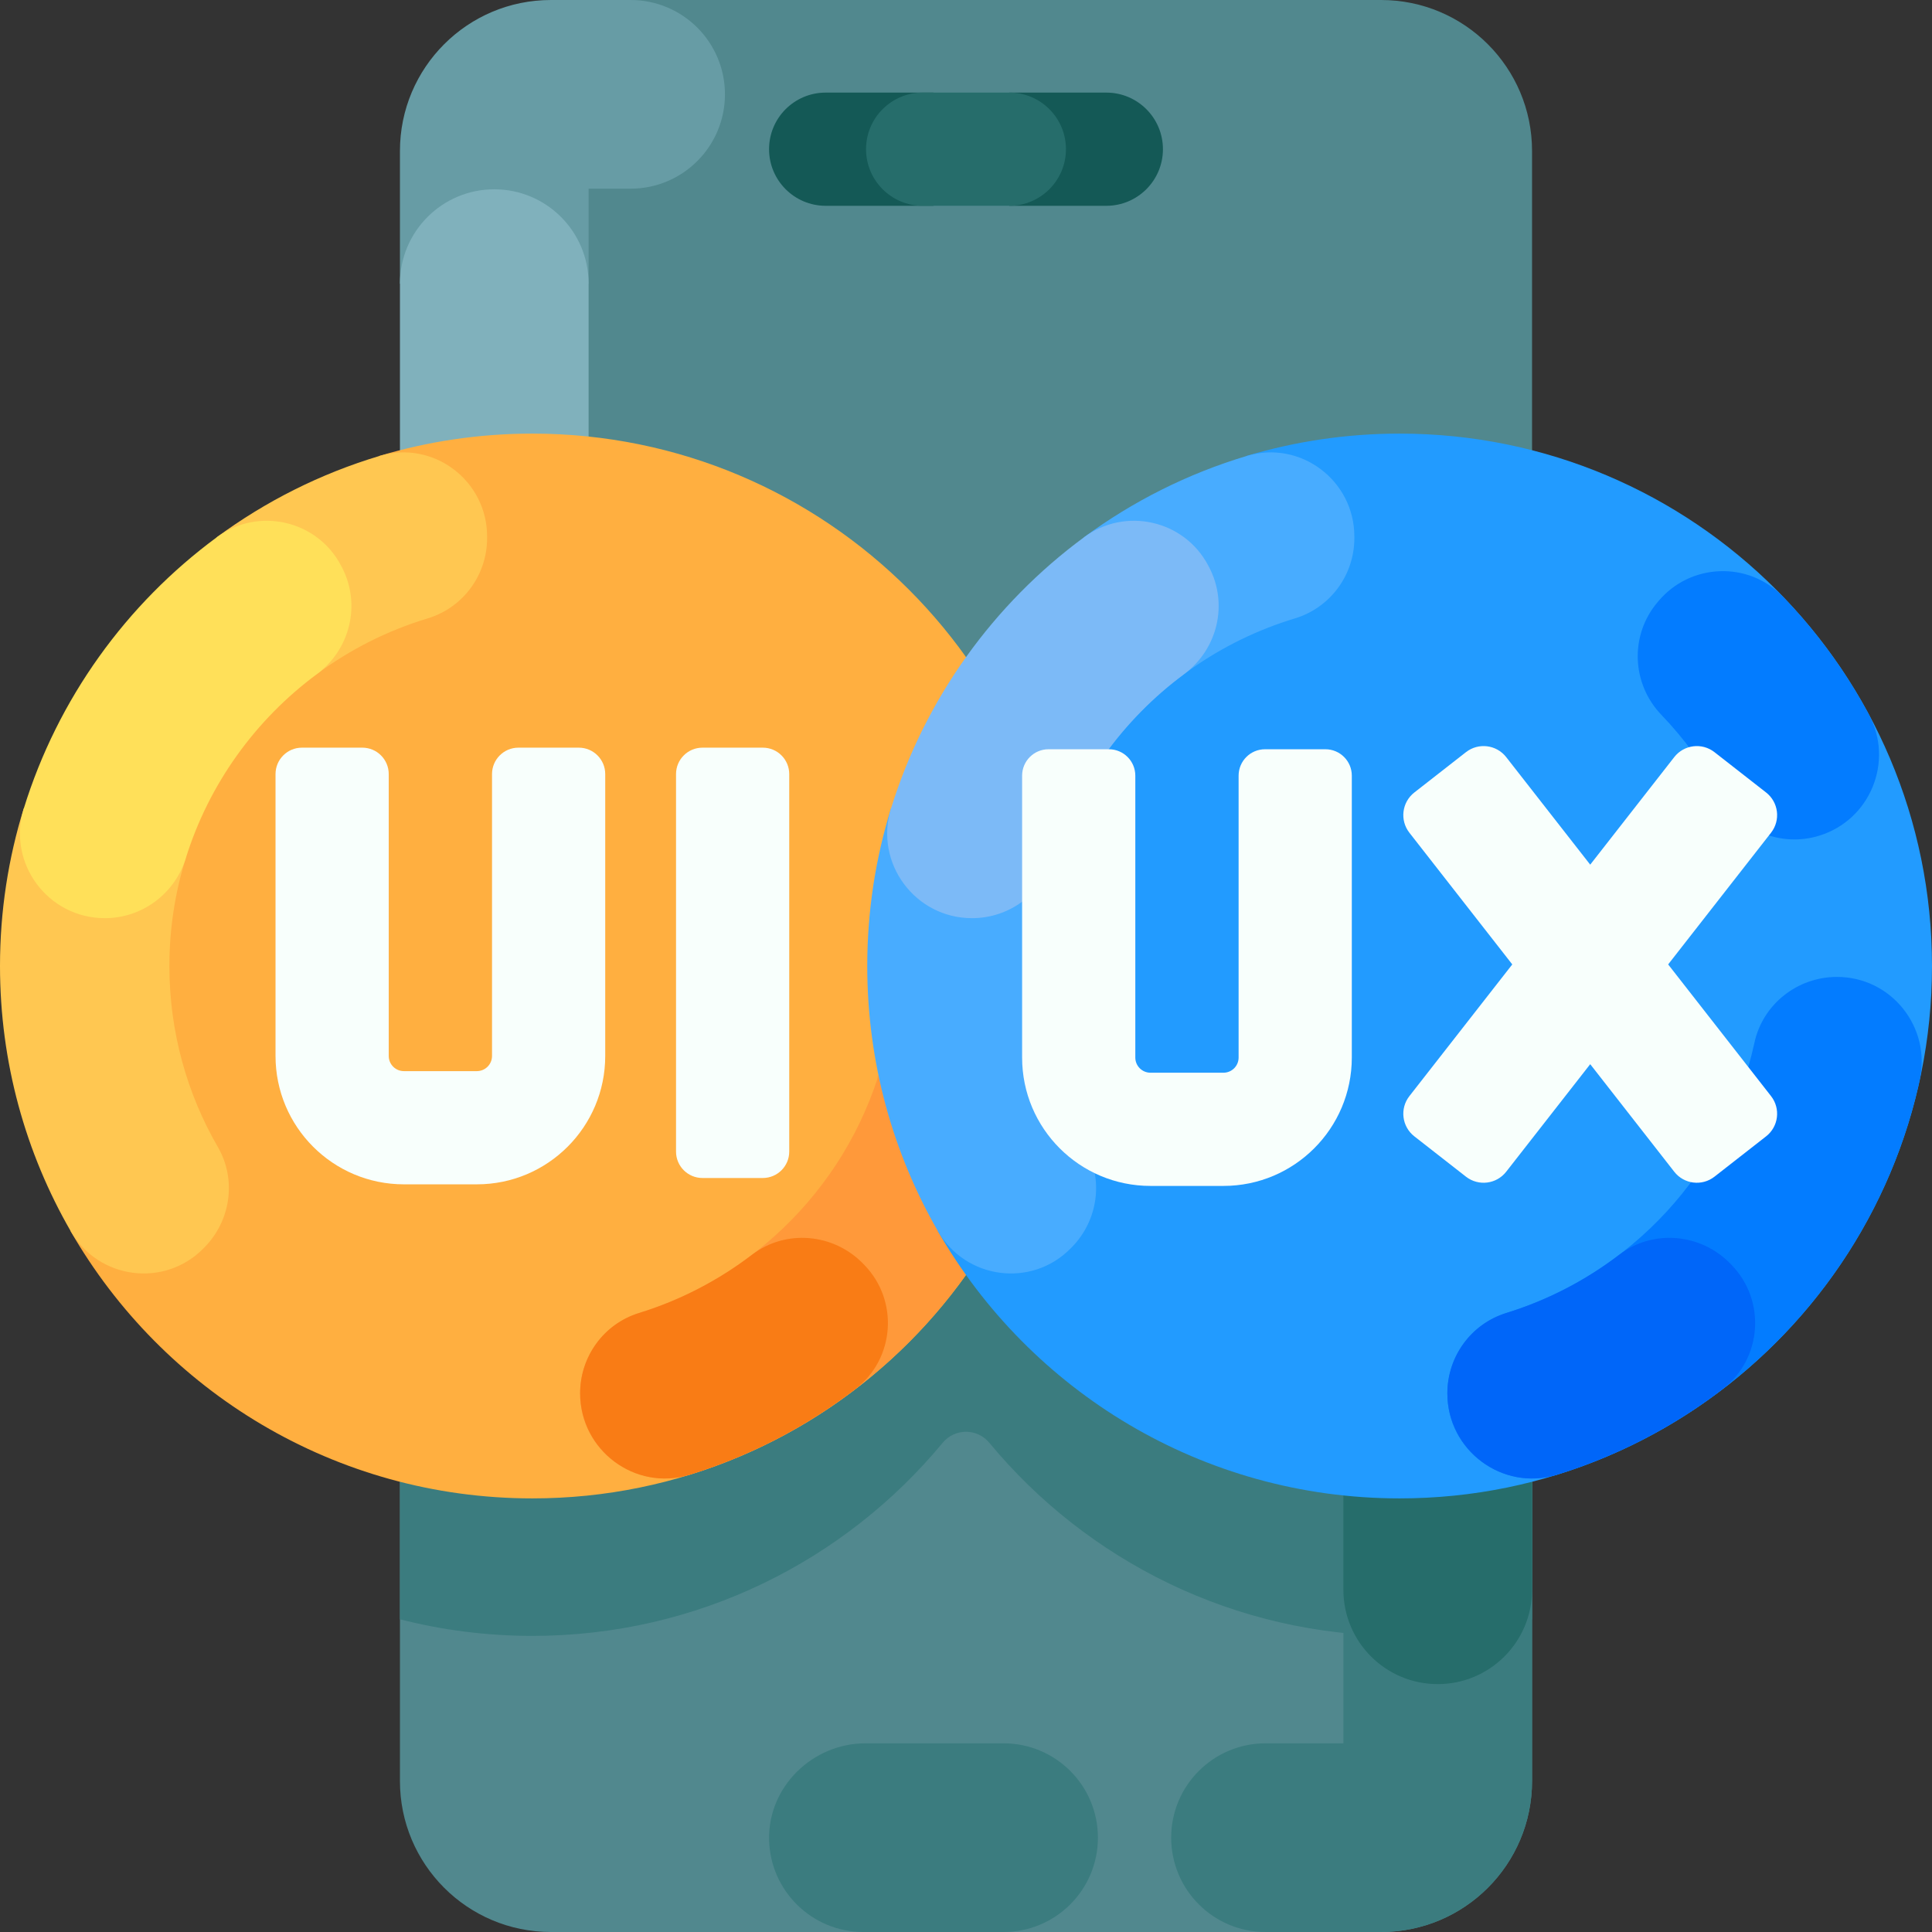 <svg id="Capa_1" enable-background="new 0 0 512 512" viewBox="0 0 512 512" xmlns="http://www.w3.org/2000/svg"><rect x="0" y="0" width="512" height="512" fill="#333333" stroke="none"/><g><g><g><path d="m406.01 40v432c0 22.09-17.91 40-40 40h-220.02c-22.09 0-40-17.91-40-40v-300.16l61.13-171.84h198.89c22.09 0 40 17.91 40 40z" fill="#51888e"/><g fill="#3b7c7f"><path d="m406.01 155.758v273.37c-11.22 2.87-22.98 4.4-35.1 4.4-43.751 0-82.857-19.919-108.733-51.18-3.214-3.883-9.139-3.883-12.353 0-25.876 31.261-64.982 51.18-108.733 51.18-12.12 0-23.88-1.53-35.1-4.4v-273.37c11.22-2.87 22.98-4.4 35.1-4.4 47.39 0 89.33 23.37 114.91 59.22 25.58-35.85 67.52-59.22 114.91-59.22 12.119 0 23.879 1.53 35.099 4.4z"/><path d="m356.012 246.041v215.959h-20.636c-13.807 0-25 11.193-25 25 0 13.807 11.193 25 25 25h30.636c22.091 0 40-17.909 40-40v-225.959c0-13.807-11.193-25-25-25-13.807 0-25 11.193-25 25z"/><path d="m265.959 462h-36.584c-14.016 0-25.824 11.47-25.558 25.483.258 13.584 11.35 24.517 24.995 24.517h37.147c13.807 0 25-11.193 25-25 0-13.807-11.193-25-25-25z"/></g><path d="m406.012 421.306v-175.265c0-13.807-11.193-25-25-25-13.807 0-25 11.193-25 25v175.264c0 13.807 11.193 25 25 25 13.807.001 25-11.192 25-24.999z" fill="#266d6b"/><path d="m192.12 25c0 13.81-11.19 25-25 25h-11.13v25.17h-50v-35.17c0-22.09 17.91-40 40-40h21.13c6.9 0 13.16 2.8 17.68 7.32s7.32 10.78 7.32 17.68z" fill="#679ca5"/><path d="m105.988 75.166v57.305c0 13.807 11.193 25 25 25 13.807 0 25-11.193 25-25v-57.305c0-13.807-11.193-25-25-25-13.807 0-25 11.193-25 25z" fill="#80b1bc"/><path d="m218.81 24.54h28.55v30h-28.55c-8.28 0-15-6.72-15-15 0-4.14 1.68-7.9 4.39-10.61 2.72-2.71 6.47-4.39 10.61-4.39z" fill="#145956"/><path d="m308.19 39.54c0 4.14-1.68 7.89-4.39 10.6-2.72 2.72-6.47 4.4-10.61 4.4h-25.702v-30h25.702c8.28 0 15 6.71 15 15z" fill="#145956"/><path d="m267.488 24.537h-22.977c-8.284 0-15 6.716-15 15 0 8.284 6.716 15 15 15h22.977c8.284 0 15-6.716 15-15 0-8.284-6.715-15-15-15z" fill="#266d6b"/></g><g><g><g><g><path d="m282.17 256c0 77.92-63.16 141.09-141.08 141.09-52.33 0-98.01-28.49-122.37-70.81h.02l11.34-119.82 70.52-85.64-.01-.01c12.83-3.84 26.42-5.9 40.5-5.9 77.92 0 141.08 63.17 141.08 141.09z" fill="#ffaf40"/></g></g><g><path d="m129.09 142.17v.44c0 9.79-6.38 18.44-15.75 21.27-10.71 3.23-20.63 8.28-29.41 14.79l-30.25 2.83-4.46 45.95c-.01.01-.01.02 0 .03-2.82 9.01-4.33 18.59-4.33 28.52 0 17.47 4.68 33.87 12.86 48 4.97 8.59 3.42 19.47-3.55 26.54-.1.11-.21.21-.31.32-10.34 10.49-27.8 8.19-35.15-4.58-11.92-20.69-18.74-44.69-18.74-70.28 0-14.54 2.2-28.58 6.3-41.78v.05l42.91-43.92 8.26-27.98v-.01c12.88-9.49 27.43-16.84 43.13-21.54 14.22-4.26 28.49 6.51 28.49 21.35z" fill="#ffc751"/><path d="m49.223 227.483c6.141-19.742 18.481-36.776 34.736-48.816 8.909-6.599 11.779-18.622 6.605-28.427-.07-.133-.14-.265-.21-.398-6.354-12.025-21.936-15.55-32.883-7.48-23.987 17.682-42.168 42.779-51.172 71.91-4.46 14.431 6.369 29.053 21.473 29.053 9.852.002 18.524-6.433 21.451-15.842z" fill="#ffe059"/><path d="m235.112 276.343c-7.344 33.979-32.694 61.335-65.526 71.541-9.411 2.926-15.847 11.599-15.847 21.454 0 15.186 14.736 25.917 29.239 21.413 48.05-14.921 85.098-54.831 95.943-104.535 3.062-14.033-7.56-27.323-21.923-27.323-10.473-.001-19.673 7.213-21.886 17.45z" fill="#ff993a"/><path d="m199.297 332.513c-8.906 6.801-19.027 12.086-29.983 15.455-9.29 2.857-15.574 11.518-15.574 21.237 0 15.085 14.566 26.071 28.981 21.625 16.08-4.959 30.922-12.726 43.971-22.719 10.454-8.005 11.557-23.372 2.411-32.845-.104-.108-.209-.216-.313-.324-7.827-8.108-20.537-9.269-29.493-2.429z" fill="#f97c15"/></g></g><g><g><path d="m512 256c0 77.92-63.17 141.09-141.09 141.09-52.33 0-98.01-28.49-122.36-70.81h.01l9.8-119.81 72.07-85.65-.01-.01c12.82-3.84 26.42-5.9 40.49-5.9 77.92 0 141.09 63.17 141.09 141.09z" fill="#229bff"/></g><g><path d="m358.92 142.17v.44c0 9.79-6.39 18.44-15.75 21.27-39.56 11.94-68.45 48.72-68.45 92.12 0 17.47 4.68 33.87 12.85 48 4.97 8.59 3.43 19.47-3.54 26.54-.1.11-.21.21-.32.32-10.33 10.49-27.8 8.19-35.15-4.58-11.91-20.69-18.73-44.69-18.73-70.28 0-14.54 2.2-28.56 6.29-41.76l.01.03 46.04-43.92 5.13-27.98v-.01c12.88-9.49 27.43-16.84 43.13-21.54 14.21-4.26 28.49 6.51 28.49 21.35z" fill="#48acff"/><path d="m279.05 227.483c6.141-19.742 18.481-36.776 34.736-48.816 8.909-6.599 11.779-18.622 6.605-28.427-.07-.133-.14-.265-.21-.398-6.354-12.025-21.936-15.55-32.883-7.48-23.987 17.682-42.168 42.779-51.172 71.91-4.46 14.431 6.369 29.053 21.473 29.053 9.853.002 18.524-6.433 21.451-15.842z" fill="#7cbaf7"/><path d="m464.94 276.343c-7.344 33.979-32.694 61.335-65.526 71.541-9.411 2.926-15.847 11.599-15.847 21.454 0 15.186 14.736 25.917 29.239 21.413 48.05-14.921 85.098-54.831 95.943-104.535 3.062-14.033-7.56-27.323-21.923-27.323-10.473-.001-19.674 7.213-21.886 17.45z" fill="#037cff"/><path d="m429.124 332.513c-8.906 6.801-19.027 12.086-29.983 15.455-9.29 2.857-15.574 11.518-15.574 21.237 0 15.085 14.566 26.071 28.981 21.625 16.08-4.959 30.922-12.726 43.971-22.719 10.454-8.005 11.557-23.372 2.411-32.845-.104-.108-.208-.216-.313-.324-7.826-8.108-20.537-9.269-29.493-2.429z" fill="#0066f9"/><path d="m439.528 159.281-.291.345c-7.363 8.733-6.864 21.579 1.048 29.818 6.01 6.258 11.185 13.325 15.34 21.02 5.15 9.537 16.225 14.209 26.57 10.977 13.474-4.209 19.764-19.656 13.083-32.09-6.156-11.457-13.851-21.965-22.807-31.249-9.126-9.463-24.469-8.872-32.943 1.179z" fill="#037cff"/></g></g><g fill="#f8fffc"><path d="m328.243 280.262c0 2.219-1.799 4.019-4.019 4.019h-19.334c-2.219 0-4.019-1.799-4.019-4.019v-74.703c0-3.866-3.134-7-7-7h-16c-3.866 0-7 3.134-7 7v74.703c0 18.788 15.231 34.019 34.019 34.019h19.335c18.788 0 34.019-15.231 34.019-34.019v-74.703c0-3.866-3.134-7-7-7h-16c-3.866 0-7 3.134-7 7v74.703z"/><path d="m468.036 210.019-13.681-10.689c-3.306-2.583-8.079-1.997-10.662 1.309l-22.269 28.503-22.269-28.503c-2.583-3.306-7.356-3.892-10.662-1.309l-13.681 10.689c-3.306 2.583-3.892 7.356-1.309 10.662l27.266 34.899-27.266 34.899c-2.583 3.306-1.996 8.079 1.309 10.662l13.681 10.689c3.306 2.583 8.079 1.996 10.662-1.309l22.269-28.503 22.269 28.503c2.583 3.306 7.356 3.892 10.662 1.309l13.681-10.689c3.306-2.583 3.892-7.356 1.309-10.662l-27.266-34.899 27.266-34.899c2.583-3.306 1.997-8.079-1.309-10.662z"/></g></g></g><g fill="#f8fffc"><path d="m130.391 279.842c0 2.219-1.799 4.019-4.019 4.019h-19.335c-2.219 0-4.019-1.799-4.019-4.019v-74.703c0-3.866-3.134-7-7-7h-16c-3.866 0-7 3.134-7 7v74.703c0 18.788 15.231 34.019 34.019 34.019h19.335c18.788 0 34.019-15.231 34.019-34.019v-74.703c0-3.866-3.134-7-7-7h-16c-3.866 0-7 3.134-7 7z"/><path d="m186.155 312.181h16c3.866 0 7-3.134 7-7v-100.042c0-3.866-3.134-7-7-7h-16c-3.866 0-7 3.134-7 7v100.042c0 3.866 3.134 7 7 7z"/></g></g><g/><g/><g/><g/><g/><g/><g/><g/><g/><g/><g/><g/><g/><g/><g/></svg>